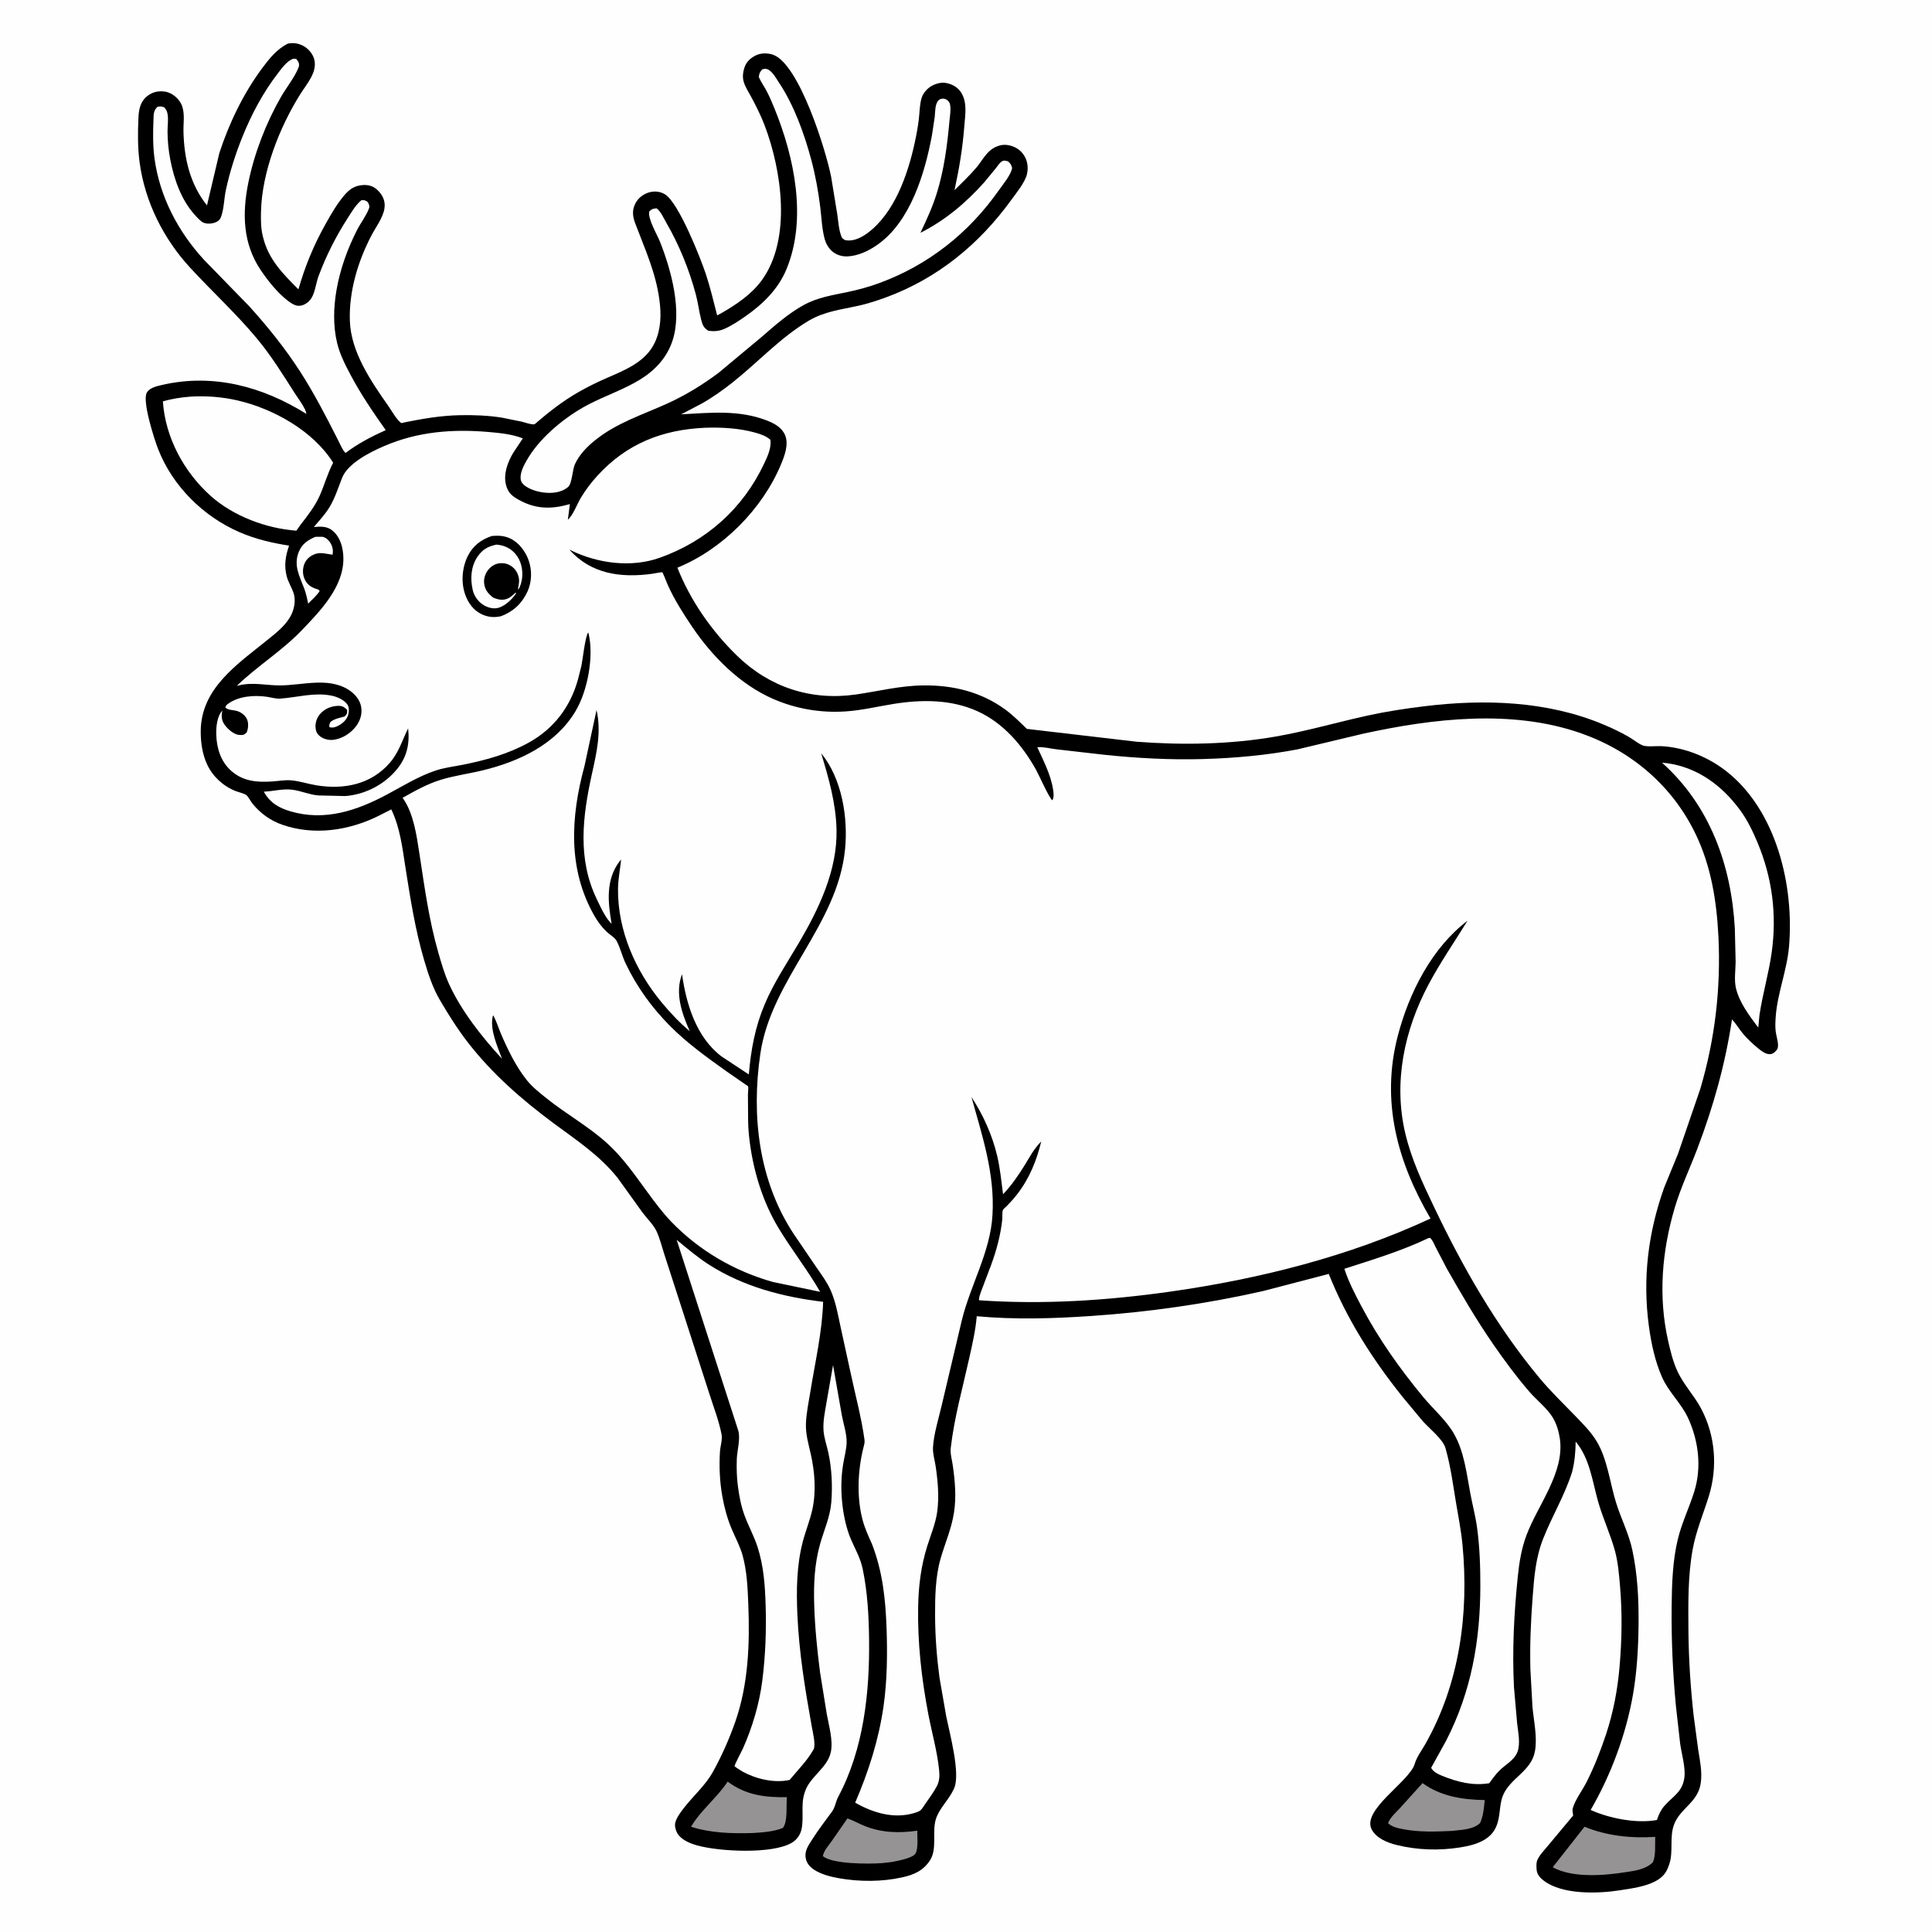 <svg version="1.1" xmlns="http://www.w3.org/2000/svg" style="display: block;" viewBox="0 0 2048 2048" width="1024" height="1024">
<path transform="translate(0,0)" fill="rgb(254,254,254)" d="M -0 -0 L 2048 0 L 2048 2048 L -0 2048 L -0 -0 z"/>
<path transform="translate(0,0)" fill="rgb(0,0,0)" d="M 305.125 46.229 C 310.977 45.164 315.815 45.752 321.169 48.471 C 326.655 51.257 331.589 56.977 333.132 63 C 336.59 76.497 325.266 88.805 318.51 99.526 C 296.249 134.849 277.561 182.609 276.663 224.617 C 276.486 232.877 276.496 241.674 278.433 249.732 L 278.882 251.5 C 284.556 274.901 299.827 290.25 316.346 306.717 C 323.499 281.706 332.689 259.578 345.404 236.944 C 351.12 226.768 356.997 216.552 364.5 207.566 C 370.225 200.71 375.847 196.637 385.022 196.15 C 390.513 195.859 395.484 197.222 399.563 200.914 C 405.543 206.325 408.818 213.013 407.5 221.159 C 405.916 230.952 398.486 240.553 393.884 249.318 C 379.426 276.85 369.849 308.745 370.856 339.996 C 371.922 373.056 393.217 404.058 411.536 430.217 C 415.235 435.497 419.83 443.866 424.612 447.932 C 425.733 448.885 426.709 448.157 428.01 447.895 C 447.87 443.892 466.975 440.547 487.312 440.122 C 501.958 439.815 517.738 440.385 532.167 442.747 L 553.12 446.993 C 557.193 448.016 562.513 450.117 566.604 449.799 C 581.36 437.088 596.221 425.355 613.19 415.659 C 622.569 410.3 632.111 405.559 642 401.218 C 662.031 392.427 684.844 383.877 694.486 362.339 C 700.772 348.299 701.016 333 699.016 318 C 695.079 288.482 683.705 264.214 673.389 236.868 C 670.641 229.582 669.843 223.068 673.398 215.902 C 676.311 210.031 681.944 205.62 688.226 203.889 C 693.921 202.32 699.919 202.918 705 206.044 C 719.361 214.882 742.497 273.172 748.361 290.939 C 753.06 305.172 756.427 319.839 760.215 334.333 L 764.986 331.765 C 780.572 322.877 796.789 311.821 807.477 297.148 C 839.508 253.175 828.521 180.267 810.564 132.942 C 806.653 122.636 801.646 112.774 796.482 103.047 C 793.681 97.77 789.83 92.098 788.262 86.315 C 787.054 81.862 787.434 77.382 788.718 73 C 790.778 65.97 794.541 62.166 801.008 58.8 C 806.237 56.079 813.871 56.046 819.424 58 C 847.152 67.757 875.471 159.213 881.035 187.409 L 887.543 227.124 C 888.744 235.238 889.147 244.575 892.5 252.075 C 894.369 253.591 894.871 254.466 897.339 254.791 C 905.158 255.822 913.342 251.69 919.456 247.185 C 948.126 226.058 962.257 185.164 969.565 151.67 C 971.415 143.19 973.028 134.625 974.035 126 C 974.878 118.781 974.837 110.355 977.062 103.5 C 978.423 99.308 981.469 95.44 984.964 92.797 C 989.386 89.454 996.495 86.994 1002.05 87.831 C 1008.69 88.831 1015.1 92.193 1018.77 97.945 C 1025.63 108.708 1023.13 121.654 1022.21 133.753 C 1020.43 157.034 1016.79 178.778 1011.81 201.599 C 1019.66 193.845 1027.78 186.106 1034.95 177.712 C 1040.06 171.739 1044.12 163.791 1050.27 158.96 C 1055 155.251 1061.45 152.874 1067.5 153.671 C 1074.5 154.592 1080.73 157.879 1084.86 163.725 C 1089.21 169.893 1090.26 177.163 1088.64 184.537 C 1086.74 193.127 1077.3 204.601 1072.19 211.668 C 1038.18 258.753 994.011 295.087 939.038 315.281 C 929.573 318.758 919.748 321.953 909.904 324.129 C 891.351 328.232 873.89 330.113 857.171 340.028 C 827.39 357.689 803.355 384.16 776.33 405.584 C 766.148 413.655 754.913 421.585 743.574 427.954 L 722.078 439.198 C 752.973 437.545 783.227 434.228 813 445.768 C 820.841 448.807 829.011 453.302 832.313 461.5 C 836.169 471.073 831.82 482.777 828.07 491.84 C 808.287 539.651 765.772 582.301 718.072 601.765 C 731.87 636.713 754.509 669.063 781.405 695.19 C 815.747 728.551 859.757 742.977 907.19 736.202 C 931.431 732.739 953.812 726.876 978.5 726.565 C 1010.08 726.168 1039.87 733.331 1065.7 752.177 C 1073.93 758.184 1081.2 765.572 1088.5 772.659 L 1204.7 786.243 C 1253.27 789.985 1304.38 789.158 1352.47 780.732 C 1385.35 774.973 1417.11 765.69 1449.63 758.552 C 1469.53 754.185 1490.12 751.059 1510.32 748.602 C 1573.54 740.915 1640.05 742.973 1699.47 767.911 C 1708.68 771.778 1717.81 776.083 1726.48 781.059 C 1731.2 783.766 1736.31 788.073 1741.22 790.141 C 1745.5 791.939 1755.89 790.68 1760.89 790.938 C 1785.99 792.237 1811.14 802.551 1830.72 818.118 C 1883.33 859.95 1902.05 939.386 1896.41 1003.69 C 1894.2 1028.84 1884.19 1052.62 1882.35 1077.5 C 1881.97 1082.68 1881.67 1088.15 1882.31 1093.31 C 1882.91 1098.07 1884.72 1103.26 1884.78 1108 C 1884.8 1109.79 1884.45 1111.86 1883.25 1113.22 C 1881.08 1115.71 1878.94 1117.67 1875.34 1117.44 C 1871.04 1117.17 1866.79 1113.81 1863.56 1111.17 C 1857.92 1106.56 1852.32 1101.33 1847.64 1095.74 C 1843.53 1090.84 1840.35 1085.23 1835.99 1080.56 C 1828.81 1128.29 1816.3 1172.76 1799.22 1217.78 C 1791.31 1238.64 1781.66 1258.75 1775.32 1280.21 C 1761.72 1326.19 1757.66 1374.12 1768.23 1421.16 C 1770.71 1432.21 1773.53 1443.7 1778.35 1454 C 1784.85 1467.87 1795.89 1479.33 1803.15 1492.96 C 1818.34 1521.45 1820.96 1555.26 1811.45 1585.95 C 1805.62 1604.74 1797.98 1622.57 1794.38 1642.05 C 1789.19 1670.1 1789.57 1700.17 1789.81 1728.62 C 1790.07 1758.65 1792.02 1788.9 1795.35 1818.75 L 1800.13 1854.52 C 1801.96 1866.18 1804.48 1877.64 1802.96 1889.5 C 1800.25 1910.68 1781.32 1916.37 1774.59 1934.02 C 1769.57 1947.17 1773.92 1962.48 1769.67 1975.6 L 1769.18 1977 C 1768.15 1980.03 1767.04 1982.71 1765.22 1985.38 C 1756.19 1998.64 1731.98 2001.46 1717.3 2003.76 C 1693.82 2007.46 1656.17 2008.56 1636.61 1993.7 C 1632.65 1990.69 1629.3 1987.18 1628.89 1982 C 1628.67 1979.3 1628.44 1975.26 1629.28 1972.67 C 1630.95 1967.54 1636.93 1961.35 1640.34 1957.23 L 1667.63 1924.5 C 1667.28 1922.16 1666.56 1919.09 1667.21 1916.78 C 1669.77 1907.71 1677.75 1897.28 1682.05 1888.65 C 1690.08 1872.55 1696.81 1855.56 1702.46 1838.48 C 1710.16 1815.2 1714.59 1791.85 1716.74 1767.46 C 1719.28 1738.52 1719.76 1709.96 1717.27 1680.99 C 1716.21 1668.73 1715.17 1655.9 1711.92 1644 C 1707.02 1626.04 1698.9 1609.06 1693.88 1591.1 C 1687.88 1569.63 1685.11 1545.79 1670.28 1528.17 C 1670.1 1539.31 1669.24 1549.74 1666.43 1560.55 C 1658.53 1585.35 1645.39 1606.91 1635.89 1630.9 C 1627.89 1651.11 1626.34 1671.07 1624.7 1692.5 C 1622.72 1718.21 1621.59 1744.11 1622.29 1769.89 L 1624.47 1809.37 C 1625.84 1824.26 1629.82 1841.66 1627.1 1856.45 C 1623.16 1877.81 1600.95 1884.61 1593.25 1903.15 C 1590.1 1910.73 1590.22 1919.7 1588.61 1927.71 C 1586.65 1937.48 1582.82 1944.39 1574.25 1949.8 C 1566.37 1954.78 1556.48 1956.98 1547.35 1958.41 C 1525.23 1961.87 1502.57 1961.16 1480.79 1955.83 C 1470.94 1953.42 1459.57 1948.97 1454.31 1939.76 C 1442.45 1918.99 1494.09 1888.7 1499.66 1869.8 C 1501.87 1862.3 1506.82 1855.93 1510.65 1849.21 C 1547.22 1785 1557.23 1710.64 1550.32 1637.66 C 1548.88 1622.45 1545.85 1607.43 1543.34 1592.38 C 1540.28 1573.99 1537.76 1554.62 1532.71 1536.68 L 1532.23 1535 C 1529.64 1525.63 1514.94 1514.11 1508.19 1506.49 L 1486.6 1480.56 C 1454.62 1440.51 1427.56 1398.14 1408.53 1350.39 L 1338.88 1368.56 C 1278.77 1382.14 1217.95 1390.83 1156.5 1395.01 C 1116.43 1397.74 1075.44 1398.98 1035.39 1395.26 C 1034.13 1410.23 1030.82 1424.44 1027.58 1439.07 C 1020.61 1470.53 1011.5 1502.85 1007.83 1534.89 C 1007.13 1540.99 1009.15 1547.43 1010 1553.48 C 1012.35 1570.12 1013.86 1586.77 1011.26 1603.47 C 1008.58 1620.67 1001.85 1635.63 997.083 1652.13 C 991.55 1671.27 991.149 1693.03 991.233 1712.89 C 991.326 1734.76 993.027 1756.9 995.928 1778.56 L 1003.14 1819.96 C 1006.63 1837.1 1018.32 1879.94 1011.46 1895.6 L 1010.79 1897 C 1005.76 1907.99 995.594 1916.86 992.048 1928.38 C 987.887 1941.89 993.558 1959.52 986.143 1971.5 C 979.162 1982.78 969.152 1987.2 956.75 1989.99 C 935.066 1994.87 911.319 1994.85 889.469 1991.03 C 880.605 1989.48 870.087 1986.84 862.591 1981.71 C 858.083 1978.63 855.022 1974.89 854.067 1969.48 C 852.696 1961.7 857.269 1955.74 861.206 1949.53 C 867.579 1939.46 874.683 1930.3 881.706 1920.73 C 885.664 1915.34 885.58 1910.29 888.531 1904.76 C 915.509 1854.25 921.924 1794.45 921.266 1737.97 C 920.978 1713.15 919.612 1687.69 914.527 1663.35 C 912.033 1651.41 906.796 1642.75 902.041 1631.78 C 897.565 1621.45 894.612 1608.23 893.221 1597.05 C 891.343 1581.94 891.318 1566.88 893.813 1551.85 C 895.058 1544.35 897.416 1536.05 897.468 1528.51 C 897.53 1519.59 894.097 1509.22 892.396 1500.32 L 883.059 1447.06 L 876.071 1487 C 874.471 1496.7 872.344 1506.11 872.941 1516 C 873.429 1524.11 876.367 1531.93 878.075 1539.82 C 881.737 1556.76 882.597 1575.21 881.222 1592.42 C 879.977 1608.01 873.649 1621.55 869.428 1636.36 C 863.307 1657.83 862.405 1679.69 863.113 1701.88 C 863.866 1725.51 866.272 1749.24 869.287 1772.69 L 876.397 1816.89 C 878.614 1829.17 883.304 1844.88 880.722 1857.27 C 877.212 1874.11 858.255 1883.47 853.229 1899.43 L 852.755 1901 C 848.768 1913.09 852.308 1926.5 849.685 1938.97 C 848.46 1944.79 844.78 1950.12 839.667 1953.22 C 818.83 1965.87 761.932 1962.66 739.056 1956.23 C 731.303 1954.06 721.452 1950.11 717.612 1942.58 C 716.177 1939.76 715.104 1935.93 715.688 1932.76 C 716.712 1927.23 721.637 1920.79 725.081 1916.35 C 734.361 1904.4 747.606 1892.5 754.993 1879.5 C 764.495 1862.78 772.92 1843.63 779.302 1825.51 C 793.324 1785.7 794.876 1742.6 793.248 1700.78 C 792.58 1683.63 791.798 1665.71 787.271 1649.08 C 784.549 1639.08 779.551 1630.14 775.551 1620.64 C 770.877 1609.55 767.767 1597.81 765.661 1585.97 C 762.886 1570.38 762.262 1554.77 763.178 1538.96 C 763.507 1533.29 765.944 1526 764.888 1520.5 C 762.057 1505.75 756.046 1490.52 751.525 1476.14 L 720.288 1379.34 L 704.112 1329.33 C 701.549 1321.46 699.43 1312.64 695.959 1305.15 C 692.812 1298.36 685.514 1291.3 680.979 1285.18 L 654.822 1248.79 C 635.318 1224.32 611.047 1208.71 586.312 1190.3 C 552.645 1165.24 521.638 1138.17 495.819 1104.84 C 484.951 1090.81 475.22 1075.31 466.251 1060 C 458.655 1047.04 453.917 1032.41 449.681 1018.06 C 440.208 985.979 435.05 952.883 429.85 919.886 C 426.488 898.55 424.21 877.714 414.789 857.993 L 401.093 864.952 C 369.759 880.48 332.801 885.95 299.296 874.284 C 286.651 869.88 275.871 862.128 267.5 851.698 C 265.656 849.399 263.298 844.6 261.195 842.894 C 259.02 841.128 253.027 839.803 250.169 838.701 C 236.954 833.605 225.835 823.538 219.731 810.719 C 214.533 799.801 212.714 787.072 212.778 775.095 C 213.02 729.666 251.62 704.121 283.462 678.39 C 292.968 670.708 303.836 662.34 309.102 651.008 C 311.997 644.778 313.492 636.397 311.485 629.631 C 309.543 623.085 305.485 617.234 303.831 610.554 C 301.018 599.186 302.647 589.246 306.433 578.397 C 288.329 575.571 270.845 571.482 254 564.189 C 215.431 547.49 182.912 515.282 167.557 475.89 C 163.638 465.835 150.549 425.291 155.597 416.262 C 158.638 410.824 166.868 409.189 172.454 407.918 C 226.402 395.636 278.758 409.937 324.711 438.727 C 324.473 433.352 315.74 421.969 312.517 416.906 C 300.177 397.517 287.592 377.258 272.921 359.538 C 250.675 332.669 224.953 309.209 201.374 283.56 C 173.195 252.908 153.758 214.016 148.06 172.697 C 145.875 156.854 146.043 140.791 146.747 124.848 C 147.12 116.405 148.563 108.246 155.41 102.418 C 160.639 97.969 166.725 96.267 173.5 96.919 C 182.408 97.775 190.81 104.928 193.37 113.45 C 195.955 122.055 194.271 130.672 194.483 139.486 C 195.172 168.043 201.377 195.131 219.412 217.741 L 232.478 162.38 C 242.773 130.71 257.964 99.133 277.862 72.362 C 285.588 61.967 293.419 52.145 305.125 46.229 z"/>
<path transform="translate(0,0)" fill="rgb(254,254,254)" d="M 334.276 569.054 L 341.5 569.015 C 344.692 569.335 347.772 571.881 349.523 574.448 C 352.448 578.736 353.46 582.94 352.5 588.01 C 344.424 587.072 338.668 584.39 330.836 588.71 C 326.46 591.122 323.284 594.937 321.968 599.777 C 320.452 605.349 321.047 610.985 324.015 616 C 327.114 621.237 331.9 623.369 337.5 625.016 L 338.89 626.531 C 335.554 631.523 330.893 635.62 326.651 639.843 C 325.597 634.457 324.464 629.2 322.548 624.04 C 317.665 610.895 310.841 599.452 316.735 585 C 320.198 576.507 326.259 572.529 334.276 569.054 z"/>
<path transform="translate(0,0)" fill="rgb(149,147,147)" d="M 898.345 1927.57 C 904.53 1929.77 910.493 1933.18 916.625 1935.64 C 934.653 1942.9 953.374 1943.33 972.331 1940.61 C 972.3 1947.18 973.581 1958.91 970.579 1964.59 C 967.808 1969.84 950.695 1972.69 945.23 1973.82 L 934.389 1975.04 C 920.828 1975.93 882.193 1976.21 872.263 1967.5 C 873.284 1961.92 878.106 1956.55 881.383 1952.02 L 898.345 1927.57 z"/>
<path transform="translate(0,0)" fill="rgb(149,147,147)" d="M 1507.97 1890.18 C 1527.22 1904.26 1550.63 1907.78 1573.86 1908.13 C 1573.11 1916.27 1572.39 1925 1568.95 1932.5 C 1561.63 1939.55 1548.92 1939.68 1539.25 1940.84 C 1522.02 1941.68 1504.53 1942.31 1487.5 1939.04 C 1481.54 1937.9 1476.02 1936.79 1471.37 1932.69 C 1473.74 1926.42 1479.64 1921.33 1484.16 1916.51 L 1507.97 1890.18 z"/>
<path transform="translate(0,0)" fill="rgb(149,147,147)" d="M 771.343 1888.55 C 790.523 1902.95 810.836 1905.45 834.138 1905.08 C 833.182 1914.11 835.302 1930.89 829.852 1937.72 C 820.008 1941.69 808.514 1942.41 798.012 1943.08 C 776.188 1943.71 753.454 1943.21 732.537 1936.43 C 742.619 1919.23 759.238 1906.4 770.425 1889.92 L 771.343 1888.55 z"/>
<path transform="translate(0,0)" fill="rgb(149,147,147)" d="M 1679.66 1936.44 C 1703.49 1946.18 1729.1 1948.81 1754.59 1947.16 C 1754.3 1955.27 1755.36 1966.62 1752.18 1974.03 C 1744.7 1981.55 1733.25 1983.1 1723.19 1984.59 C 1700.17 1988.23 1666.97 1990.91 1645.93 1979.37 L 1679.66 1936.44 z"/>
<path transform="translate(0,0)" fill="rgb(254,254,254)" d="M 1761.84 808.517 L 1767.5 809.05 C 1799.97 813.724 1825.59 832.91 1844.61 858.812 C 1852.25 869.219 1857.95 881.01 1862.93 892.878 C 1878.66 930.338 1883.69 969.373 1878.06 1009.66 C 1874.94 1032.03 1868.48 1053.44 1865.15 1075.76 L 1863.83 1089.29 C 1854.45 1076.74 1843.59 1062.63 1840.07 1047.01 C 1838.19 1038.67 1839.75 1028.07 1839.84 1019.44 L 1838.99 984.026 C 1835.25 917.116 1812.6 853.926 1761.84 808.517 z"/>
<path transform="translate(0,0)" fill="rgb(254,254,254)" d="M 202.43 420.402 C 219.02 419.506 235.442 420.711 251.637 424.441 C 289.707 433.208 332.019 456.761 353.152 490.513 C 347.063 502.076 343.94 514.295 338.604 526.076 C 333.637 537.044 325.763 546.98 318.453 556.467 L 314.167 562.533 C 282.405 560.251 247.363 547.139 223.5 525.854 C 195.125 500.544 175.208 463.795 172.662 425.511 C 182.522 422.57 192.188 421.213 202.43 420.402 z"/>
<path transform="translate(0,0)" fill="rgb(254,254,254)" d="M 310.127 62.5 C 311.782 62.143 312.454 62.23 314.08 62.5 L 315.796 64.817 C 317.105 66.843 317.436 69.127 316.533 71.398 C 312.236 82.196 303.661 92.613 297.819 102.801 C 281.948 130.481 269.543 162.541 263.219 193.758 C 256.631 226.275 257.383 258.08 276.314 286.239 C 283.986 297.65 294.105 310.328 305.037 318.729 C 307.969 320.982 311.643 323.563 315.387 324.083 C 321.267 324.9 327.431 320.595 330.35 315.661 C 334.087 309.341 335.111 299.483 337.784 292.375 C 345.882 270.845 355.953 250.82 368.396 231.48 C 372.666 224.843 376.919 217.366 383.022 212.268 C 386.651 212.001 386.732 212.164 389.8 214.171 C 391.099 216.319 392.054 218.506 391.121 221 C 388.281 228.591 382.371 236.252 378.591 243.617 C 368.363 263.544 360.501 285.504 356.681 307.613 C 353.526 325.876 352.992 345.65 357.396 363.75 C 360.336 375.836 365.941 386.701 371.732 397.619 C 382.593 418.095 395.504 437.032 408.872 455.928 C 393.492 462.899 379.863 469.997 366.26 480.135 C 362.985 477.091 360.257 470.099 358.091 466.017 C 345.672 441.496 332.928 416.753 318.006 393.65 C 301.992 368.856 283.593 346.032 263.788 324.209 L 216.56 275.74 C 188.915 245.814 169.222 208.462 163.767 167.818 C 161.958 154.341 162.129 140.75 162.683 127.192 C 162.916 121.475 162.524 117.304 167 113.164 C 170.058 112.573 171.255 112.765 174.073 113.78 C 176.346 116.401 176.891 117.28 177.57 120.688 C 178.708 126.406 177.581 133.202 177.583 139.053 C 177.586 149.366 178.646 159.603 180.609 169.723 C 184.632 190.476 192.336 212.348 206.822 228.151 C 208.961 230.484 212.603 234.568 215.399 235.891 C 219.334 237.754 225.054 237.216 228.97 235.5 C 231.204 234.521 233.165 232.801 234.087 230.498 C 237.468 222.054 237.455 210.599 239.407 201.545 C 243.515 182.483 249.581 163.382 256.866 145.312 C 266.564 121.259 278.582 98.505 294.426 77.899 C 298.605 72.463 303.693 65.246 310.127 62.5 z"/>
<path transform="translate(0,0)" fill="rgb(254,254,254)" d="M 808.094 73.5 C 809.063 73.257 809.994 72.974 811.009 72.957 C 817.402 72.852 822.437 82.609 825.5 87.189 C 841.662 111.356 852.59 141.741 860.058 169.68 C 864.484 186.241 867.475 203.142 869.576 220.151 C 870.952 231.287 871.285 243.326 874.403 254.122 C 875.619 258.333 878.06 262.546 881.229 265.593 C 885.74 269.932 892.128 272.086 898.339 271.787 C 909.665 271.243 920.528 266.094 929.694 259.74 C 965.24 235.095 980.41 183.485 987.976 143.085 L 990.854 123.871 C 991.426 118.625 991.003 109.896 995.055 106.186 C 996.964 104.438 999.625 104.215 1002 104.956 C 1003.78 105.51 1006.03 107.567 1006.67 109.298 C 1008.51 114.276 1006.9 123.44 1006.41 128.83 C 1004.13 154.233 1000.63 180.601 992.992 205 C 988.49 219.383 982.168 233.207 975.7 246.794 C 1002.08 233.466 1023.87 215.041 1043.5 193.075 L 1055.55 178.437 C 1057.36 176.14 1059.54 172.575 1062.07 171.065 C 1064.42 169.658 1066.01 170.48 1068.5 171.009 C 1071.2 173.254 1071.93 174.647 1072.9 178 C 1071.64 185.519 1063.33 195.229 1058.89 201.566 C 1027.03 247.022 984.062 281.039 931.741 300.195 C 921.038 304.114 910.088 307.092 898.943 309.461 C 882.436 312.969 866.946 315.121 851.896 323.39 C 835.748 332.263 821.056 345.264 807.171 357.326 L 761.78 395.168 C 744.43 408.103 726.984 418.835 707.273 427.795 C 680.37 440.025 653.296 448.26 629.93 467.391 C 621.689 474.138 614.02 482.203 609.485 491.97 C 606.66 498.056 606.566 512.425 602.181 516.225 C 595.028 522.424 584.539 523.223 575.5 521.985 C 568.346 521.005 557.363 517.662 553.21 511.532 C 551.488 508.991 551.605 504.884 552.287 501.938 C 553.719 495.749 557.383 489.371 560.732 484.027 C 574.572 461.94 599.938 441.421 622.658 429.359 C 641 419.621 661.14 413.068 678.787 402.168 C 694.345 392.559 706.668 379.345 712.653 361.831 C 723.499 330.089 711.56 286.224 699.524 256.04 C 696.522 248.512 686.424 231.751 688.253 224.115 C 691.352 221.321 691.82 221.305 696 220.824 C 700.424 224.001 703.692 231.577 706.417 236.275 C 719.939 259.591 730.895 286.556 737.733 312.606 C 739.982 321.173 741.022 329.987 743.171 338.548 C 744.641 344.402 745.84 347.517 751.033 350.677 C 756.891 351.326 761.752 351.191 767.269 348.872 C 775.101 345.58 782.544 340.575 789.5 335.763 C 808.219 322.815 824.705 306.929 833.584 285.616 C 855.86 232.142 842.013 166.54 820.985 115 C 818.382 108.62 815.662 102.124 812.403 96.046 C 809.749 91.096 806.518 86.715 804.324 81.5 C 805.129 77.348 805.241 76.556 808.094 73.5 z"/>
<path transform="translate(0,0)" fill="rgb(254,254,254)" d="M 717.319 1314.32 C 728.527 1323.52 739.643 1333.03 751.896 1340.83 C 788.299 1363.99 830.14 1374.95 872.556 1379.97 C 871.605 1411.5 864.066 1444.04 859.007 1475.27 C 857.215 1486.34 854.694 1498.02 854.33 1509.2 C 853.959 1520.57 857.026 1530.51 859.473 1541.44 C 863.708 1560.37 865.31 1580.9 861.146 1600 C 858.597 1611.69 854.002 1622.71 850.98 1634.28 C 844.454 1659.25 844.114 1685.7 845.245 1711.34 C 847.035 1751.93 853.37 1790.33 860.5 1830.15 C 861.442 1835.42 864.987 1849.87 862.433 1854.44 L 861.789 1855.5 C 858.378 1861.39 854.548 1866.35 850.128 1871.52 L 837.022 1886.82 C 820.831 1890.4 801.581 1885.85 787.222 1878.03 C 786.395 1877.58 778.702 1872.71 778.623 1872.23 C 778.414 1871 786.261 1856.38 787.526 1853.53 C 797.592 1830.85 805.012 1805.96 808.107 1781.31 C 811.401 1755.07 812.409 1728.64 811.63 1702.2 C 811.008 1681.09 809.581 1660.23 803.087 1640 C 799.423 1628.58 793.554 1618 789.369 1606.77 C 785.661 1596.82 783.7 1586.5 782.279 1576.01 C 780.964 1566.3 780.707 1556.56 781.027 1546.78 C 781.321 1537.77 785.215 1524.82 782.514 1516.25 L 717.319 1314.32 z"/>
<path transform="translate(0,0)" fill="rgb(254,254,254)" d="M 1514.07 1312.5 L 1515.92 1312.16 C 1518.8 1314.73 1520.25 1318.87 1521.98 1322.29 L 1533.69 1344.79 C 1549.16 1371.95 1564.9 1398.94 1582.67 1424.68 C 1594.7 1442.1 1607.28 1459.16 1621.12 1475.2 C 1628.75 1484.03 1640.01 1492.8 1645.95 1502.57 C 1649.96 1509.17 1652.33 1517.11 1653.47 1524.69 C 1658.88 1560.58 1630.34 1595.07 1618.22 1627.1 C 1612.89 1641.2 1610.45 1656.2 1608.93 1671.14 C 1604.93 1710.26 1602.87 1749.19 1604.88 1788.53 L 1608.21 1826.63 C 1609.18 1835.82 1611.92 1848.01 1608.66 1856.81 C 1605.21 1866.15 1595.73 1870.41 1589.07 1877.24 C 1585.18 1881.22 1581.89 1885.82 1578.61 1890.32 C 1560.89 1893.14 1545.17 1889.05 1528.82 1882.49 C 1524.14 1880.43 1519.68 1878.6 1517.05 1874 L 1533.04 1845.04 C 1559.57 1793.43 1569.14 1739.15 1569.22 1681.57 C 1569.24 1660.72 1568.59 1639.94 1565.74 1619.25 C 1564.09 1607.26 1560.92 1595.4 1558.68 1583.5 C 1554.63 1561.96 1552.11 1538.19 1540.77 1519.02 C 1532.47 1504.98 1518.78 1493.19 1508.37 1480.56 C 1483.5 1450.41 1461.38 1419.23 1443.1 1384.59 C 1436.35 1371.8 1429.52 1358.74 1425.09 1344.95 C 1454.81 1335.38 1485.89 1325.99 1514.07 1312.5 z"/>
<path transform="translate(0,0)" fill="rgb(254,254,254)" d="M 747.54 453.436 C 764.777 452.839 783.644 453.87 800.289 458.544 C 806.281 460.226 811.968 462.043 816.705 466.243 C 817.734 475.129 813.574 483.901 809.85 491.774 C 787.363 539.311 748.68 573.678 699.432 591.239 C 669.152 602.037 633.659 597.286 605.114 583.389 L 603.581 582.635 C 626.5 608.601 658.372 612.744 691.229 608.245 C 692.661 608.049 701.402 606.335 702.055 606.654 C 702.686 606.963 706.98 618.122 707.824 620 C 714.867 635.662 724.14 650.242 733.732 664.444 C 754.99 695.918 784.491 725.609 819.628 740.905 C 843.951 751.493 870.101 755.908 896.554 754.124 C 913.689 752.968 930.402 748.884 947.306 746.17 C 976.904 741.417 1008.22 741.287 1036.04 753.884 C 1063.66 766.39 1083.66 789.974 1098.24 815.966 C 1101.21 821.269 1112.37 846.467 1115.5 848.296 L 1115.98 847.413 C 1117.39 844.052 1116.84 840.462 1116.31 836.982 C 1113.96 821.285 1106.09 806.424 1099.58 792.093 C 1105.48 791.447 1113.45 793.54 1119.53 794.252 L 1170.55 800.085 C 1204.94 803.714 1240.5 805.617 1275.05 804.63 C 1308.74 803.669 1342.24 800.67 1375.36 794.359 L 1444.63 777.84 C 1518.83 761.593 1602.78 751.59 1676.03 777.328 C 1729.74 796.2 1773.31 833.372 1797.87 885.056 C 1813.93 918.837 1819.75 955.545 1821.59 992.621 C 1824.32 1047.53 1817.95 1101.82 1802.3 1154.5 L 1778.75 1223.12 L 1764.09 1258.85 C 1747 1306.8 1741.05 1355.55 1747.92 1406 C 1750.4 1424.17 1754.37 1442.93 1761.8 1459.79 C 1768.79 1475.66 1781.95 1487.19 1789.2 1502.68 C 1800.6 1527.04 1804.07 1555.55 1795.89 1581.43 C 1790.51 1598.47 1782.75 1614.38 1778.51 1631.86 C 1773.03 1654.47 1772.26 1679.58 1772.01 1702.78 C 1771.63 1737.74 1773.21 1773.03 1776.48 1807.84 L 1781.06 1848.5 C 1782.61 1859.51 1786.98 1873.73 1785.47 1884.61 C 1783.33 1899.99 1773.11 1904.06 1764.03 1914.66 C 1760.66 1918.58 1758.51 1923.19 1756.83 1928.04 L 1756.42 1929.28 C 1734.83 1933.27 1705.89 1927.58 1686.16 1918.62 C 1707.72 1881.49 1723.77 1838.29 1731.09 1795.97 C 1735.28 1771.77 1736.69 1746.55 1736.94 1722 C 1737.2 1695.58 1735.89 1668.89 1730.32 1642.99 C 1726.54 1625.38 1718.08 1609.31 1712.87 1592.15 C 1706.58 1571.48 1703.77 1546.44 1692.52 1527.84 C 1686.37 1517.67 1677.72 1509.1 1669.5 1500.6 C 1656.78 1487.46 1643.49 1474.64 1631.79 1460.58 C 1586.18 1405.74 1550.49 1343.17 1519.93 1279 C 1507.74 1253.39 1496.17 1229.02 1489.61 1201.19 C 1476.9 1147.24 1488.6 1091.92 1514.35 1043.53 C 1526.8 1020.13 1541.76 998.473 1555.67 975.977 C 1517.64 1004.86 1493.6 1052.56 1481.74 1097.96 C 1463.66 1167.23 1481.08 1231.3 1516.4 1291.71 C 1430.15 1331.83 1335.11 1355.72 1241.22 1369.07 C 1174.1 1378.62 1105.55 1383.12 1037.82 1378.33 C 1037.51 1375.48 1038.95 1372.15 1039.84 1369.42 L 1050.73 1340.62 C 1053.6 1332.83 1056.08 1324.9 1058.1 1316.85 C 1060.01 1309.25 1061.45 1301.44 1062.34 1293.65 C 1062.7 1290.59 1062.19 1285.37 1063.1 1282.64 C 1063.39 1281.78 1066.75 1278.94 1067.49 1278.18 C 1071.14 1274.41 1074.66 1270.59 1077.88 1266.44 C 1091.18 1249.33 1098.66 1230.84 1103.78 1210.02 C 1096.01 1217.59 1091.58 1226.49 1085.95 1235.54 C 1079.17 1246.45 1072.15 1256.63 1063.29 1265.96 C 1061.47 1252.2 1060.2 1238.54 1056.99 1225 C 1051.8 1203.17 1042.12 1181.63 1029.8 1162.93 C 1041.34 1204.69 1054.63 1243.83 1052.07 1288 C 1049.78 1327.29 1028.93 1361.59 1019.63 1399.32 L 998.269 1489.63 C 995.057 1503.57 989.788 1520.12 989.007 1534.24 C 988.638 1540.9 990.944 1548.19 991.911 1554.79 C 994.201 1570.42 995.635 1586.82 993.465 1602.55 C 991.735 1615.09 986.651 1626.95 982.904 1638.97 C 976.303 1660.16 973.699 1680.79 973.284 1702.96 C 972.568 1741.22 976.855 1779.34 984.015 1816.88 C 987.772 1836.58 993.629 1856.97 995.563 1876.88 C 996.125 1882.67 995.833 1888.27 993.059 1893.5 C 989.603 1900.01 985.102 1906.12 980.853 1912.13 C 979.442 1914.13 977.416 1917.7 975.578 1919.14 C 973.899 1920.45 970.246 1921.57 968.194 1922.16 C 946.89 1928.2 925.097 1921.51 906.513 1910.9 C 920.652 1878.23 931.51 1844.13 936.569 1808.8 C 940.475 1781.52 940.758 1753.19 939.787 1725.69 C 938.701 1694.95 935.531 1665.58 924.324 1636.74 C 920.563 1628.28 916.628 1619.82 914.276 1610.84 C 908.009 1586.93 909.257 1558.39 915.281 1534.5 C 916.069 1531.38 916.833 1529.25 916.372 1525.94 C 913.124 1502.63 906.774 1479.13 901.853 1456.07 L 891.131 1406.93 C 888.295 1393.83 885.971 1380.13 880.542 1367.8 C 876.666 1359 870.652 1351.02 865.228 1343.12 L 841.223 1307.84 C 804.255 1251.55 796.307 1182.81 805.984 1117 C 817.671 1037.51 887.78 981.265 895.795 900.257 C 899.113 866.714 892.486 825.195 870.477 798.483 C 878.536 825.207 886.103 851.306 886.754 879.5 C 887.742 922.275 868.173 963.245 846.963 999.268 C 834.402 1020.6 820.454 1041.34 810.762 1064.23 C 800.421 1088.66 796.011 1112.72 793.797 1138.97 L 764.969 1119.95 C 738.127 1099.73 727.441 1064.45 722.962 1032.68 C 715.259 1052.99 722.845 1074.38 731.2 1093.1 C 720.455 1084.28 710.136 1073.2 701.285 1062.5 C 673.622 1029.06 654.813 986.551 655.109 942.612 C 655.181 931.957 657.353 921.705 658.401 911.159 L 656.605 913.257 C 641.93 932.842 644.392 956.508 648.346 979.22 C 641.977 973.638 636.114 960.428 632.422 952.735 C 612.059 910.305 617.531 865.733 627.267 821.305 C 632.282 798.421 637.733 776.132 632.357 752.681 L 619.556 812.124 C 605.029 865.657 601.57 920.939 630.072 970.781 C 633.674 977.08 637.756 982.469 642.926 987.569 C 645.964 990.566 651.585 993.614 653.568 997.275 C 657.375 1004.31 659.484 1013.41 663.011 1020.88 C 674.844 1045.93 690.882 1068.02 710.371 1087.68 C 728.024 1105.48 749.446 1120.95 769.887 1135.5 L 789.674 1149.2 C 789.941 1149.38 792.871 1151.24 792.951 1151.45 C 793.542 1153 792.847 1158.5 792.842 1160.36 L 793.049 1188.96 C 793.188 1196.59 793.901 1204.1 794.906 1211.66 C 799.072 1242.97 808.912 1274.66 825.267 1301.78 C 839.161 1324.83 855.997 1346.08 869.409 1369.39 L 819.197 1358.92 C 778.16 1347.31 740.771 1325.51 711.197 1294.67 C 702.295 1285.38 694.125 1274.36 686.5 1263.99 C 672.769 1245.3 660.628 1227.32 643.269 1211.62 C 623.638 1193.86 599.659 1180.63 579 1163.97 C 571.747 1158.13 564.281 1152.32 558.438 1145 C 546.786 1130.39 538.047 1112.32 530.787 1095.22 C 528.066 1088.81 526.237 1082.42 522.835 1076.29 L 522.356 1077.23 C 519.091 1091.51 527.319 1109.14 532.142 1122.33 C 510.967 1099.47 488.952 1071.51 475.997 1043.11 C 471.107 1032.38 467.86 1021 464.608 1009.7 C 454.727 975.373 449.971 939.965 444.567 904.729 C 441.678 885.895 438.441 862.261 427.241 846.404 L 426.738 845.724 C 440.011 838.305 452.825 831.024 467.465 826.549 C 481.861 822.149 497.149 820.155 511.781 816.592 C 550.204 807.235 588.913 789.239 609.968 754.075 C 623.046 732.233 629.936 695.031 623.657 670.5 C 620.603 672.708 617.512 700.18 616.34 705.727 L 612.654 720.343 C 604.574 749.39 587.151 772.384 560.627 787.123 C 538.843 799.228 515.379 805.691 491.116 810.572 C 481.386 812.53 471.057 813.707 461.643 816.856 C 443.855 822.808 427.32 833.044 410.849 841.889 C 378.571 859.223 344.413 870.796 308.031 860.082 C 295.451 856.377 286.132 850.921 279.669 839.208 C 289.542 838.815 299.598 835.917 309.5 837.105 C 318.928 838.235 327.843 842.392 337.391 843.188 L 366.053 843.858 C 387.265 842.16 407.485 831.696 420.923 815.24 C 431.513 802.271 434.372 788.301 432.632 772.14 C 426.23 785.006 422.918 797.375 413.246 808.579 C 393.3 831.684 364.417 837.191 335.399 832.463 C 326.349 830.988 317.268 827.829 308.123 827.156 C 301.83 826.693 294.944 827.957 288.631 828.382 C 272.262 829.483 257.183 828.257 244.5 816.584 C 233.789 806.726 229.629 792.694 229.243 778.5 C 229.026 770.5 230.063 759.274 235.65 753.264 C 234.552 759.052 234.697 763.574 238.261 768.5 C 241.345 772.761 247.957 778.708 253.5 779.053 C 257.493 779.302 258.592 779.215 261.466 776.5 C 262.801 773.079 263.212 770.379 262.926 766.681 C 262.42 760.153 256.78 755.099 250.65 753.5 C 246.337 752.375 242.274 753.023 238.832 750 C 239.601 747.558 240.127 747.214 242.24 745.712 C 253.266 737.877 269.728 736.712 282.756 738.6 C 287.553 739.295 292.429 740.901 297.305 740.543 C 315.175 739.233 332.51 733.901 350.621 737.237 C 356.859 738.386 365.13 741.72 368.583 747.4 C 370.198 750.056 370.04 754.401 369.244 757.309 C 367.772 762.689 363.818 766.364 359.078 769.035 C 355.803 770.88 352.798 771.77 349.2 770.855 C 348.802 768.208 349.177 767.78 350.315 765.308 C 354.787 761.768 359.974 761.042 365.353 759.5 C 368.077 756.43 368.015 756.604 367.98 752.5 C 364.8 749.393 362.706 748.024 357.922 748.241 C 350.574 748.573 343.603 751.608 338.917 757.326 C 335.637 761.328 333.984 766.717 334.54 771.866 C 334.96 775.76 336.347 778.338 339.515 780.714 C 343.425 783.645 349.014 784.881 353.796 784.2 C 363.1 782.875 372.092 777.123 377.636 769.563 C 381.97 763.655 384.084 756.726 382.867 749.406 C 381.587 741.711 375.919 735.267 369.5 731.196 C 347.75 717.403 320.049 726.602 296.5 726.56 C 281.218 726.534 268.245 722.829 252.716 726.641 L 251.004 727.072 C 272.777 705.949 298.852 690.077 319.889 668.114 C 339.862 647.26 364.86 621.545 363.985 590.797 C 363.697 580.682 360.911 569.875 353.019 562.939 C 346.92 557.578 340.249 558.117 332.698 558.62 C 338.474 551.855 344.833 545.071 349.412 537.406 C 355.225 527.674 358.508 516.992 362.647 506.518 C 368.758 491.056 392.41 479.246 407.062 472.912 C 442.832 457.449 480.004 454.606 518.397 457.967 C 530.245 459.004 543.097 460.293 554.214 464.721 L 544.211 479.743 C 538.157 489.723 533.323 502.644 536.463 514.316 C 538.728 522.737 543.087 526.067 550.512 530.133 C 568.415 539.938 584.845 539.871 604.109 534.361 L 601.941 550.952 C 607.822 545.593 611.667 534.364 615.861 527.456 C 621.04 518.924 626.744 511.413 633.493 504.044 C 664.476 470.215 702.244 455.407 747.54 453.436 z"/>
<path transform="translate(0,0)" fill="rgb(0,0,0)" d="M 521.419 568.156 C 528.02 567.599 533.874 567.777 540.109 570.461 C 549.548 574.524 556.848 584.157 560.26 593.646 C 564.124 604.396 563.914 616.703 559.122 627.096 C 553.294 639.736 544.007 648.389 530.994 653.251 C 523.901 654.798 517.465 654.265 510.789 651.216 C 501.943 647.177 496.046 638.835 492.976 629.849 C 488.515 616.794 489.869 601.257 496.094 589 C 501.532 578.291 510.261 571.852 521.419 568.156 z"/>
<path transform="translate(0,0)" fill="rgb(254,254,254)" d="M 526.258 577.301 C 528.382 577.524 530.412 577.764 532.475 578.343 C 540.54 580.607 546.374 585.564 550.212 593 C 554.15 600.632 554.771 611.366 551.952 619.5 C 551.402 621.088 550.53 624.114 549.026 624.903 C 549.345 621.698 550.338 618.829 550.258 615.531 C 550.134 610.382 547.94 605.323 544.145 601.817 C 540.18 598.153 535.467 596.665 530.097 597.049 C 525.219 597.397 520.912 600.038 517.789 603.712 C 514.581 607.487 512.661 613.036 513.171 618 C 513.899 625.078 517.197 629.037 522.554 633.329 C 525.121 634.513 528.153 635.534 531 635.715 C 536.987 636.095 541.039 633.363 545.186 629.436 C 546.453 628.237 545.686 628.5 547.293 628.5 C 543.643 634.737 535.813 641.93 528.941 644.127 C 523.626 645.827 517.936 644.383 513.165 641.715 C 507.264 638.414 502.707 632.175 501.164 625.615 C 498.331 613.572 499.12 600.475 506.262 589.994 C 511.48 582.335 517.424 579.176 526.258 577.301 z"/>
</svg>